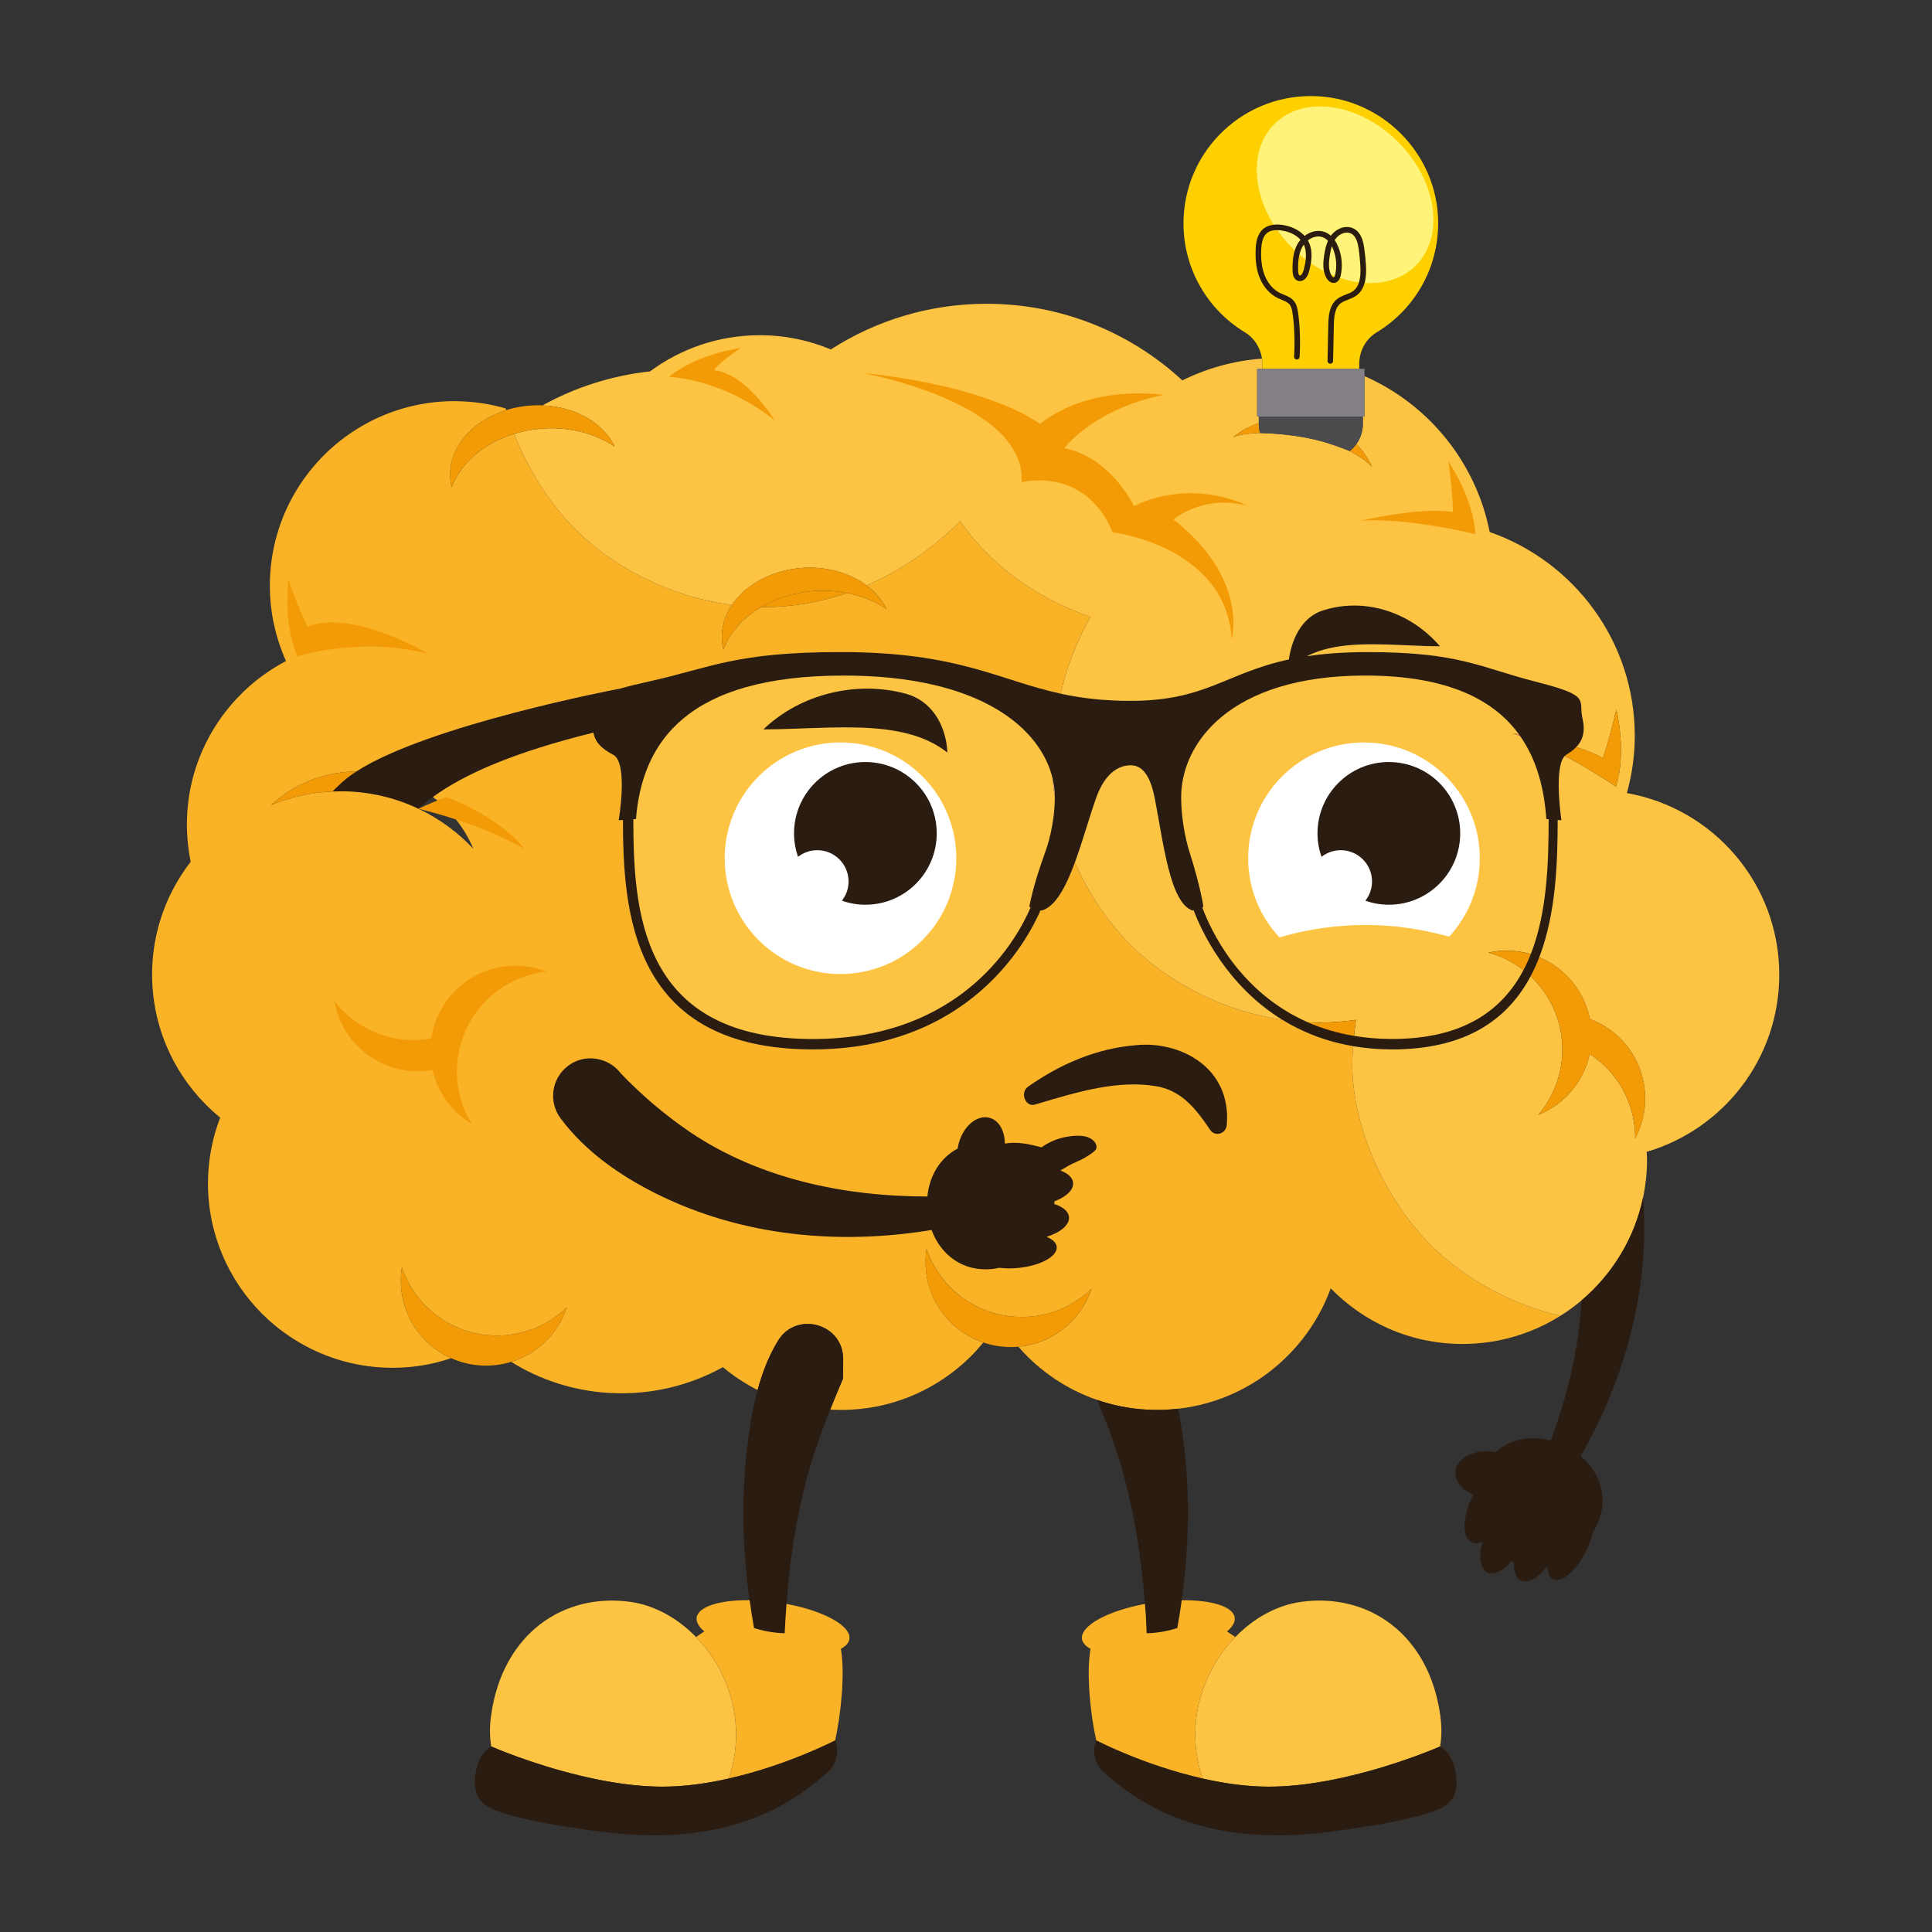 <svg viewBox="0 0 2122 2122" version="1.1" xmlns="http://www.w3.org/2000/svg" data-name="Capa 1" id="Capa_1">
  <rect x="0" y="0" width="2122" height="2122" fill="#333333" stroke="none"/>
  <path style="fill: #2b1c12; stroke-width: 0px;" d="M1738.1,788.87c-4.74-20.38,10.66-24.45-50.93-40.08-61.59-15.62-83.51-32.61-184.78-32.61-26.54,0-48.34,1.72-66.98,4.5,8.67-4.39,18.8-7.79,31.26-10.06,34.66-6.31,79.34-.76,114.92-.81-33.37-38.98-84.69-54.03-129.51-39.06-19.51,6.45-32.72,26.97-36.44,53.5-69.69,14.95-90.93,45.48-174.03,45.48-30.52,0-54.86-3.15-76.67-7.9-68.39-14.89-111.8-45.65-241.57-45.65-116.16,0-141.29,16.98-211.93,32.61-12.55,2.78-22.28,5.18-29.88,7.39-2.14.4-211.09,39.95-290.23,91.18-5.77,3.75-10.85,7.55-15.09,11.39-3.8,3.4-7.5,6.9-11.05,10.55,2.96-.15,5.92-.2,8.93-.2,30.58,0,59.57,6.85,85.47,19.18,4.78-4.39,10.06-8.68,15.93-12.92,34.35-25.1,88.8-49.09,176.31-70.68,1.76,10.82,9.64,18.05,21.58,24.25,16.98,8.83,6.11,72,6.11,72l4.68-.33c.29,98.17,7.95,248.59,201.92,251.95,2.18.04,4.35.06,6.5.06,171.88,0,235.74-119.33,250.29-152.87l1.23.37c15.28-4.37,26.67-26.29,36.45-52.8,8.48-22.97,15.76-49.39,23.32-70.83,10.65-30.16,27.37-35.92,37.7-35.92,9.01,0,20.55,4.7,26.63,35.92,9.77,50.1,16.79,115.48,41.67,123.63l1.08-.37c8.44,22.31,35.94,82.52,97.52,120.4,21.54,13.25,47.24,23.73,77.75,28.9,13.39,2.27,27.65,3.57,42.94,3.57,1.87,0,3.77-.02,5.67-.06,78.76-1.56,122.23-35.06,146.29-80.29,3.57-6.71,6.71-13.67,9.47-20.83,18.61-48.23,20.18-105.16,20.29-150.84l4.09.34s-8.76-58.43,3.75-70.74c.49-.49,1.01-.93,1.58-1.26,4.3-2.57,7.98-5.32,10.96-8.41,7.25-7.55,10.17-17.21,6.81-31.66Z"></path>
  <path style="fill: #fcc442; stroke-width: 0px;" d="M1954.26,1070.59c0-99.89-72.3-182.73-167.38-199.5,5.49-20.03,8.67-41.02,8.67-62.8,0-103.71-66.64-191.66-159.35-223.94-15.17-76.93-67.5-140.49-137.51-171.23v44.39h-1.82v8.19c0,8.18-2.63,15.71-7.03,21.9,11.95,12.51,17.04,25.4,17.04,25.4-6.39-8.31-24.38-17.56-24.38-17.56-16.06-6.54-32.7-12.02-51-15.22-15.86-2.78-31.71-4.3-47.54-4.61,0,0-20.23.13-29.69,4.65,0,0,11.09-9.8,28.34-15.51v-7.24h-1.82v-52.4h5.79v-5.24c0-2.02-.18-4.02-.47-5.99-31.23,2.31-60.74,10.72-87.48,23.92-56.52-52.21-132.04-84.15-215.05-84.15-63.01,0-121.67,18.46-171.02,50.15-24.03-10.03-50.39-15.61-78.05-15.61-45.16,0-86.86,14.78-120.56,39.74-42.48,4.59-82.39,17.65-118.15,37.33,8.83.36,17.69,1.69,26.35,4.15,25.59,7.26,44.14,22.63,53.12,41.18-9.47-6.42-20.57-11.62-33.09-15.18-25.84-7.33-53.18-6.33-77.43,1.13,15.52,39.85,39.33,76.99,66.88,104.54,44.95,44.95,108.36,75.16,172.31,83.4,22.1-33.02,72.02-49.36,116.6-36.71,12.11,3.44,22.58,8.74,31.27,15.29,34.15-14.84,65.63-36.03,93.89-61.98,3.04-2.79,5.94-5.69,8.8-8.62,9.19,12.95,19.14,24.94,29.67,35.47,31.06,31.06,70.96,55.06,113.74,69.68-15.33,26-26.1,54.68-32.98,84.26,21.82,4.75,46.15,7.9,76.67,7.9,83.1,0,104.34-30.53,174.03-45.48,3.72-26.53,16.94-47.05,36.44-53.5,44.82-14.97,96.14.09,129.51,39.06-35.58.05-80.26-5.5-114.92.81-12.46,2.27-22.59,5.68-31.26,10.06,18.64-2.78,40.44-4.5,66.98-4.5,101.27,0,123.19,16.98,184.78,32.61,61.59,15.62,46.2,19.7,50.93,40.08,3.36,14.45.44,24.11-6.81,31.66,11,3.44,21.32,7.46,29.16,12.08,0,0,6.6-17.81,14.88-53.56,0,0,11.76,47.08-.51,84.88,0,0-25.33-17.33-56.06-33.73-12.51,12.31-3.75,70.74-3.75,70.74l-4.09-.34c-.12,45.67-1.68,102.6-20.29,150.84,29.58,12.31,49.67,38.21,55.67,67.74,24.67,9.29,45.33,28.82,55.04,55.54,9.41,25.87,6.6,53.15-5.33,75.7.08-12.72-2.06-25.68-6.66-38.33-8.48-23.32-24.03-41.97-43.33-54.55-.91,4.18-2.01,8.36-3.53,12.49-9.51,25.83-29.25,44.86-52.92,54.39,8.27-9.67,15-20.94,19.65-33.58,15.77-42.85,3.27-89.19-28.05-118.58-24.06,45.23-67.53,78.72-146.29,80.29-1.9.04-3.79.06-5.67.06-15.29,0-29.56-1.3-42.94-3.57-.28,3.72-.63,7.45-.79,11.16-3.27,72.94,34.97,156.25,85.76,207.04,37.96,37.96,89.1,65.39,142.6,77.99,8.07-5.06,15.76-10.67,23.02-16.79,33.96-28.63,58.39-68.19,67.84-113.28,2.83-13.49,4.34-27.47,4.34-41.8,0-2.8-.31-5.53-.42-8.3,84.15-24.69,145.65-102.35,145.65-194.49Z"></path>
  <path style="fill: #fab327; stroke-width: 0px;" d="M1713.83,1445.24c-53.5-12.6-104.64-40.03-142.6-77.99-50.78-50.78-89.02-134.1-85.76-207.04.17-3.71.52-7.44.79-11.16-30.52-5.17-56.22-15.65-77.75-28.9-62.17-9.18-123.37-38.99-167.1-82.72-24.19-24.19-45.46-55.79-60.83-90.1-9.78,26.51-21.17,48.43-36.45,52.8l-1.23-.37c-14.55,33.54-78.41,152.87-250.29,152.87-2.15,0-4.32-.02-6.5-.06-193.97-3.36-201.63-153.78-201.92-251.95l-4.68.33s10.87-63.17-6.11-72c-11.94-6.21-19.82-13.44-21.58-24.25-87.5,21.59-141.96,45.58-176.31,70.68,19.43,14.6,34.82,34.18,44.43,56.91-17.06-18.2-37.53-33.19-60.36-43.99-25.89-12.33-54.89-19.18-85.47-19.18-3.01,0-5.97.05-8.93.2-23.82,1.04-46.51,6.26-67.42,14.89,24.61-22.69,57.45-36.69,93.55-36.84,79.14-51.22,288.09-90.77,290.23-91.18,7.6-2.2,17.32-4.61,29.88-7.39,70.64-15.62,95.78-32.61,211.93-32.61,129.77,0,173.18,30.76,241.57,45.65,6.89-29.58,17.65-58.25,32.98-84.26-42.78-14.63-82.68-38.62-113.74-69.68-10.53-10.53-20.48-22.52-29.67-35.47-2.86,2.93-5.76,5.83-8.8,8.62-28.26,25.95-59.74,47.14-93.89,61.98,9.67,7.28,17.12,16.12,21.85,25.89-9.47-6.42-20.57-11.62-33.09-15.18-3.37-.96-6.77-1.75-10.18-2.43-28.93,9.97-59.58,15.5-91.71,15.5-.88,0-1.77-.06-2.66-.07-16.69,9.83-30.29,23.3-38.38,39.66-1.18,2.39-2.19,4.79-3.09,7.19-3.31-13.23-2.07-27.43,4.72-41.17,1.36-2.76,2.96-5.4,4.68-7.96-63.95-8.24-127.36-38.46-172.31-83.4-27.55-27.55-51.36-64.69-66.88-104.54-28.88,8.89-53.37,26.98-65.5,51.52-1.18,2.39-2.19,4.79-3.09,7.19-3.31-13.23-2.07-27.43,4.72-41.17,10.23-20.68,30.79-35.96,55.08-43.55-.19-.65-.4-1.29-.58-1.93h0c-8.87-2.56-17.98-4.54-27.29-5.89-.25-.04-.5-.06-.75-.09-3.96-.56-7.97-.97-12.01-1.3-1.01-.08-2.01-.16-3.02-.23-4.35-.28-8.72-.47-13.15-.47-31.5,0-61.32,7.18-87.92,20-17.73,8.54-34.03,19.59-48.43,32.68-7.2,6.55-13.93,13.6-20.13,21.12-6.2,7.51-11.87,15.48-16.95,23.84-18.63,30.66-29.36,66.65-29.36,105.15,0,25.79,4.92,50.4,13.73,73.08,1.26,3.24,2.6,6.44,4.01,9.6-8.08,4.24-15.85,9-23.24,14.25-11.1,7.87-21.37,16.82-30.66,26.71-15.48,16.47-28.24,35.53-37.56,56.46-11.18,25.12-17.39,52.93-17.39,82.21,0,7.45.43,14.8,1.21,22.04.69,6.38,1.65,12.67,2.91,18.86-4.96,6.42-9.54,13.15-13.73,20.14-18.12,30.3-28.61,65.67-28.61,103.54,0,7.93.46,15.75,1.34,23.44,2.22,19.23,7.12,37.63,14.34,54.83,10.1,24.08,24.71,45.8,42.78,64.1,5.16,5.23,10.61,10.18,16.31,14.83-2.13,5.6-4.04,11.32-5.7,17.14-1.51,5.31-2.79,10.71-3.87,16.18-.19.96-.38,1.91-.55,2.87-2.13,11.63-3.29,23.59-3.29,35.84,0,56,22.7,106.7,59.4,143.39,4.59,4.59,9.39,8.96,14.4,13.09,6.53,5.39,13.44,10.34,20.63,14.89,2.08,1.32,4.18,2.6,6.31,3.84,29.98,17.5,64.83,27.58,102.05,27.58,13.89,0,27.44-1.42,40.53-4.11,4.36-.9,8.67-1.93,12.93-3.11,3.64-1.01,7.23-2.16,10.79-3.36-12.93-5.8-24.77-14.54-34.32-26.3-17.35-21.37-23.63-48.06-19.73-73.28,4.09,12.05,10.34,23.59,18.83,34.05,38.4,47.28,107.86,54.49,155.15,16.08,2.5-2.03,4.86-4.16,7.14-6.36-5.42,16.38-15.36,31.47-29.74,43.16-9.57,7.77-20.23,13.28-31.32,16.71,4.06,2.52,8.17,4.96,12.39,7.22,32.39,17.4,69.39,27.3,108.74,27.3,30.3,0,59.22-5.87,85.72-16.51,8.83-3.54,17.4-7.62,25.66-12.18,2.2,1.83,4.43,3.62,6.71,5.36,4.55,3.48,9.25,6.77,14.09,9.86,4.84,3.09,9.82,5.98,14.93,8.66.8.42,1.62.8,2.43,1.21,5.09-18.87,12.11-37.21,22.31-53.94,19.97-33.27,71.75-19.26,71.67,20.07l-.16,20.92v.22s-.28.75-.28.75l-.67,1.68c-4.51,10.57-8.9,21.16-13.12,31.8,3.91.23,7.84.38,11.81.38,13.83,0,27.33-1.39,40.37-4.03,8.69-1.76,17.18-4.09,25.43-6.93,4.12-1.42,8.19-2.97,12.19-4.65,15.99-6.7,30.94-15.4,44.55-25.78,6.8-5.19,13.26-10.8,19.35-16.79,5.1-5.02,9.87-10.37,14.43-15.9-16.15-5.47-31.03-15.32-42.58-29.54-17.35-21.37-23.63-48.06-19.74-73.28,4.09,12.05,10.34,23.59,18.84,34.05,38.4,47.29,107.86,54.49,155.15,16.08,2.5-2.03,4.86-4.16,7.14-6.36-5.42,16.38-15.36,31.47-29.74,43.16-15,12.18-32.63,18.95-50.54,20.56,3.37,3.86,6.84,7.64,10.5,11.23,6.09,5.99,12.55,11.6,19.35,16.79,6.8,5.19,13.94,9.96,21.38,14.27,7.44,4.31,15.17,8.16,23.17,11.51,3.98,1.67,8.03,3.21,12.13,4.62,20.64,7.11,42.79,10.98,65.86,10.98,7.83,0,15.54-.46,23.14-1.33,3.04-.35,6.07-.74,9.07-1.22,5.24-.84,10.42-1.87,15.52-3.11,10.2-2.46,20.1-5.69,29.64-9.63,4.77-1.97,9.44-4.12,14.02-6.43,2.29-1.16,4.55-2.36,6.79-3.6,4.48-2.48,8.85-5.13,13.11-7.93,2.13-1.4,4.23-2.84,6.3-4.32,2.99-2.14,5.91-4.38,8.78-6.67,2.17-1.73,4.3-3.5,6.39-5.32,15.51-13.45,28.95-29.2,39.79-46.74,3.2-5.18,6.2-10.49,8.94-15.96,3.44-6.88,6.5-13.99,9.15-21.29,18.38,18.82,40.36,34.1,64.84,44.68,3.06,1.32,6.16,2.57,9.3,3.74,21.95,8.21,45.72,12.7,70.56,12.7h0c4.43,0,8.81-.19,13.16-.47,1.16-.07,2.32-.17,3.47-.26,3.66-.3,7.29-.68,10.88-1.17.72-.1,1.44-.17,2.16-.27,4.34-.64,8.63-1.42,12.88-2.33.66-.14,1.32-.31,1.98-.46,3.78-.85,7.51-1.8,11.2-2.85.64-.18,1.29-.36,1.93-.55,8.59-2.55,16.94-5.64,25.01-9.26.35-.15.69-.31,1.03-.47,8.27-3.76,16.25-8.04,23.88-12.83,0,0,0,0,0,0h0Z"></path>
  <path style="fill: #ffd000; stroke-width: 0px;" d="M1579.28,235.98c-4.53-69.45-61.12-125.85-130.58-130.19-81.3-5.07-148.82,59.36-148.82,139.57,0,50.71,27,95.11,67.41,119.62,10.39,6.3,17.1,17.03,18.81,28.89.29,1.97.47,3.97.47,5.99v5.24h106.32v-5.22c0-14.07,6.99-27.47,19.03-34.74,43.02-25.98,70.92-74.46,67.35-129.16Z"></path>
  <path style="fill: #fcc442; stroke-width: 0px;" d="M1320.18,1951.23c.22.72.5,1.5.77,2.21,20.74,4.75,42.73,8.1,64.57,8.8,20.4.68,41.64-1.26,62.28-4.62,12.65-2.01,25.05-4.62,36.88-7.5,53.14-12.74,95.28-31.12,97.03-31.89h.06s0-.06,0-.06c1.76-10.57,1.83-22.07.11-34.35-12.58-89.65-79.63-134.7-153.07-124.4-26.45,3.71-51.76,17.83-71.95,38.56-.3.31-.63.59-.93.9-35.31,36.86-54.57,94.32-35.75,152.35Z"></path>
  <path style="fill: #2b1c12; stroke-width: 0px;" d="M1205.03,1537.6c5.77,14.09,11.54,28.19,16.75,42.8,20.41,57.74,30.92,119.86,35.72,181.26.35,4.47.75,8.95,1.04,13.42l.82,18.83c11.39-.31,23.2-2.31,33.77-5.79,1.82-10.15,3.43-20.32,4.84-30.53,9.02-65.02,9.66-131.07-1.35-196.28-.78-4.69-1.66-9.38-2.61-14.05-7.59.86-15.31,1.33-23.14,1.33-23.07,0-45.22-3.87-65.86-10.98Z"></path>
  <path style="fill: #fab327; stroke-width: 0px;" d="M1259.37,1793.92l-.82-18.83c-.29-4.46-.69-8.94-1.04-13.42-40.95,7.59-71.14,24.01-69.11,38.52.6,4.24,3.96,7.86,9.35,10.8-4.81,27.89.08,72.93,6.3,100.63,0,0,52.44,27.33,116.89,41.83-.27-.72-.56-1.49-.77-2.21-18.82-58.03.44-115.49,35.75-152.35.3-.31.63-.59.93-.9-3.57-2.38-6.88-4.57-9.18-6.12,6.05-5.01,9.17-10.22,8.47-15.21-1.72-12.22-25.83-19.44-58.17-19.04-1.42,10.2-3.03,20.38-4.84,30.53-10.58,3.48-22.38,5.49-33.77,5.79Z"></path>
  <path style="fill: #2b1c12; stroke-width: 0px;" d="M1581.72,1918.24c-1.75.77-43.89,19.15-97.03,31.89-11.83,2.88-24.23,5.49-36.88,7.5-20.64,3.36-41.89,5.3-62.28,4.62-21.85-.7-43.84-4.06-64.57-8.8-64.45-14.51-116.89-41.83-116.89-41.83-3.48,8.26-4.21,17.12,4.41,31.4,26.91,24.76,81.48,70.58,186.88,72.73,18.84.37,39.29-.64,61.53-3.41,2.4-.28,4.84-.62,7.29-.96,0,0,82.36-9.53,116.09-24.24,14.53-6.39,23.81-17.55,17.58-44.98-2.68-11.69-8.51-19.28-16.07-23.96v.06s-.05,0-.05,0Z"></path>
  <path style="fill: #2b1c12; stroke-width: 0px;" d="M1736.85,1428.46c-2.7,51.06-14.33,102.44-33.55,153.68-22.29-5.86-44.78-1.49-60.89,12.98-1.81-.37-3.66-.68-5.58-.86-19.84-1.85-36.98,7.97-38.29,21.93-.98,10.47,7.22,20.29,19.75,25.33-.54,1.02-1.07,2.03-1.58,3.09-10.69,22.17-10.81,44.25-.27,49.33,3.37,1.62,7.42,1.3,11.71-.6-4.31,16.13-2.49,29.88,5.54,33.75,7.1,3.42,17.22-1.78,26.35-12.3.91.39,1.81.78,2.73,1.12-.4,9.74,2.16,17.25,7.75,19.94,7.8,3.76,19.24-2.87,29-15.54.23,7.07,2.36,12.28,6.47,14.26,9.46,4.56,25.8-9.71,36.48-31.87,3.22-6.67,5.54-13.28,6.98-19.41,1.54-2.41,2.98-4.89,4.23-7.48,13.62-28.25,4.87-57.59-17.49-76.63,49.07-85.52,76.15-184.49,68.51-284-9.45,45.09-33.88,84.65-67.84,113.28Z"></path>
  <path style="fill: #fcc442; stroke-width: 0px;" d="M1681.29,1048.04c18.18-46.08,19.57-101.62,19.66-148.24l-2.53-.21c-2.35-33.74-10.64-65.52-29.12-91.61-2.55-.87-5.09-1.68-7.56-2.39,0,0,2.43.32,6.57.96-28.26-38.78-79.67-64.56-168.89-64.56-149.84,0-202.08,75.57-202.08,133.22,0,30.4,7.29,54.73,9.2,60.72,12.35,38.84,15.21,60.1,15.21,60.1l-1.29.44c9.16,24.78,40.51,93.3,116.02,126.37,3.99.18,7.99.32,11.97.32,13.93,0,27.56-1.08,40.91-3.05-.87,5.87-1.56,11.75-2.17,17.63,13.02,2.18,26.94,3.41,41.88,3.41,1.86,0,3.74-.02,5.63-.06,74.84-1.48,115.93-32.7,138.56-75.58-8.71-6.74-18.57-12.29-29.45-16.3-3.02-1.11-6.06-2.05-9.11-2.89,15.02-3.3,30.99-2.97,46.6,1.67Z"></path>
  <path style="fill: #f5aea8; stroke-width: 0px;" d="M1156.15,855.24c.5,6.64,1.3,13.31,2.39,20,0,0,0-.01,0-.02,0-6.48-.8-13.19-2.39-19.99Z"></path>
  <path style="fill: #f39b06; stroke-width: 0px;" d="M836,666.74c.88,0,1.77.07,2.66.07,32.14,0,62.78-5.52,91.71-15.5-33.14-6.6-67.73-.27-94.37,15.43Z"></path>
  <path style="fill: #fcc442; stroke-width: 0px;" d="M1310.98,999.76l-1.08.37c-24.87-8.15-31.89-73.53-41.67-123.63-6.09-31.22-17.63-35.92-26.63-35.92-10.33,0-27.05,5.75-37.7,35.92-7.57,21.44-14.85,47.86-23.32,70.83,15.37,34.31,36.64,65.92,60.83,90.1,43.73,43.73,104.93,73.54,167.1,82.72-61.58-37.88-89.09-98.08-97.52-120.4Z"></path>
  <path style="fill: #fcc442; stroke-width: 0px;" d="M1158.54,875.24c-1.09-6.69-1.89-13.37-2.39-20-12.54-53.7-76.84-113.24-229.39-113.24-171.86,0-221.44,72.68-228.24,157.59l-2.9.21c.23,98.89,6.9,238.15,190.68,241.33,2.17.04,4.33.06,6.46.06,165.56,0,225.19-111.54,239.26-144.69l-1.48-.44s3.28-21.26,17.45-60.1c2.19-5.99,10.54-30.32,10.55-60.71Z"></path>
  <path style="fill: #f39b06; stroke-width: 0px;" d="M1448.44,1123.19c-3.98,0-7.97-.14-11.97-.32,15.08,6.6,31.94,11.76,50.71,14.91.61-5.88,1.29-11.76,2.17-17.63-13.35,1.97-26.99,3.05-40.91,3.05Z"></path>
  <path style="fill: #f39b06; stroke-width: 0px;" d="M1634.69,1046.37c3.05.83,6.09,1.77,9.11,2.89,10.88,4.01,20.75,9.56,29.45,16.3,2.98-5.65,5.66-11.5,8.03-17.52-15.61-4.64-31.58-4.97-46.6-1.67Z"></path>
  <path style="fill: #f39b06; stroke-width: 0px;" d="M1709.21,1190.86c-4.65,12.64-11.38,23.91-19.65,33.58,23.67-9.53,43.42-28.56,52.92-54.39,1.52-4.13,2.62-8.31,3.53-12.49,19.3,12.57,34.85,31.23,43.33,54.55,4.6,12.66,6.74,25.61,6.66,38.33,11.93-22.56,14.74-49.83,5.33-75.7-9.72-26.72-30.37-46.25-55.04-55.54-6-29.52-26.09-55.42-55.67-67.74-2.76,7.16-5.9,14.12-9.47,20.83,31.32,29.39,43.82,75.74,28.05,118.58Z"></path>
  <path style="fill: #f39b06; stroke-width: 0px;" d="M592.77,1479.07c14.39-11.68,24.32-26.78,29.74-43.16-2.27,2.2-4.64,4.33-7.14,6.36-47.28,38.4-116.75,31.2-155.15-16.08-8.49-10.45-14.74-22-18.83-34.05-3.89,25.22,2.38,51.91,19.73,73.28,9.55,11.75,21.39,20.5,34.32,26.3,20.68,9.27,44.2,10.8,66,4.06,11.1-3.43,21.75-8.94,31.32-16.71Z"></path>
  <path style="fill: #f39b06; stroke-width: 0px;" d="M1169.04,1458.62c14.39-11.68,24.32-26.78,29.74-43.16-2.27,2.2-4.64,4.33-7.14,6.36-47.28,38.4-116.75,31.2-155.15-16.08-8.49-10.45-14.74-22-18.84-34.05-3.89,25.22,2.38,51.91,19.74,73.28,11.54,14.22,26.43,24.07,42.58,29.54h0c12.39,4.19,25.52,5.84,38.53,4.67h0c17.9-1.61,35.53-8.38,50.54-20.56Z"></path>
  <path style="fill: #f39b06; stroke-width: 0px;" d="M500.87,494.06c-6.79,13.74-8.03,27.94-4.72,41.17.9-2.41,1.91-4.81,3.09-7.19,12.13-24.54,36.62-42.63,65.5-51.52,24.25-7.46,51.59-8.46,77.43-1.13,12.52,3.55,23.62,8.75,33.09,15.18-8.98-18.54-27.53-33.91-53.12-41.18-8.66-2.46-17.53-3.79-26.35-4.15-12.63-.52-25.18.99-36.93,4.32-.99.28-1.94.64-2.91.95-24.29,7.6-44.86,22.87-55.08,43.55Z"></path>
  <path style="fill: #f39b06; stroke-width: 0px;" d="M803.94,664.46c-1.72,2.56-3.31,5.2-4.68,7.96-6.79,13.74-8.03,27.94-4.72,41.17.9-2.41,1.91-4.81,3.09-7.19,8.09-16.35,21.69-29.82,38.38-39.66,26.64-15.7,61.23-22.03,94.37-15.43,3.41.68,6.81,1.48,10.18,2.43,12.52,3.55,23.62,8.75,33.09,15.18-4.73-9.76-12.18-18.6-21.85-25.89-8.69-6.55-19.16-11.85-31.27-15.29-44.58-12.65-94.49,3.69-116.6,36.71Z"></path>
  <path style="fill: #f39b06; stroke-width: 0px;" d="M1122.13,529.63s69.39-18.22,99.91,54.97c0,0,124.44,14.86,130.83,117.37,0,0,19.02-66.23-63.99-131.43,0,0,33.31-28.36,81.89-14.82,0,0-58.81-31.44-125.28,0,0,0-25.25-53.25-76.38-63.48,0,0,30.68-42.19,108.34-58.48,0,0-78.73-12.78-135.24,31.96,0,0-50.12-40.91-195.85-56.25,0,0,180.57,31.96,175.78,120.17Z"></path>
  <path style="fill: #e98279; stroke-width: 0px;" d="M1669.3,807.99c-.34-.47-.65-.96-.99-1.43-4.14-.64-6.57-.96-6.57-.96,2.48.71,5.01,1.53,7.56,2.39Z"></path>
  <path style="fill: #f39b06; stroke-width: 0px;" d="M1720.33,828.95c-.56.34-1.08.78-1.58,1.26,30.72,16.4,56.06,33.73,56.06,33.73,12.27-37.8.51-84.88.51-84.88-8.27,35.75-14.88,53.56-14.88,53.56-7.84-4.62-18.16-8.65-29.16-12.08-2.97,3.1-6.65,5.85-10.96,8.41Z"></path>
  <path style="fill: #f39b06; stroke-width: 0px;" d="M1620.42,586.62c-1.88-39.7-29.51-79.59-29.51-79.59,4.89,36.36,5,55.36,5,55.36-34.95-6.06-101.89,9.59-101.89,9.59,49.83-4.01,126.39,14.64,126.39,14.64Z"></path>
  <path style="fill: #f39b06; stroke-width: 0px;" d="M471.12,718.4s-83.41-49.87-133.51-30.2c0,0-8.56-16.96-20.8-51.55,0,0-6.39,48.1,10.04,84.29,0,0,69-22.35,144.27-2.54Z"></path>
  <path style="fill: #f39b06; stroke-width: 0px;" d="M784.78,406.71s-1.48-3.67,28.72-24.51c0,0-48.1,6.37-78.75,31.68,0,0,57.38,1.45,116.04,47.67,0,0-31.07-50.96-66.01-54.84Z"></path>
  <path style="fill: #f39b06; stroke-width: 0px;" d="M409.29,1162.28c20.39,12.83,43.82,16.8,65.83,12.98,1.63,7.02,4,13.98,7.35,20.71,8.27,16.59,20.84,29.57,35.65,38.43-1.65-2.7-3.22-5.47-4.65-8.35-27.18-54.51-5.03-120.74,49.48-147.92,12.05-6.01,24.68-9.6,37.33-10.97-23.77-9.29-51.18-8.98-75.82,3.31-28.45,14.19-46.46,40.93-50.78,70.17-26.01,4.6-53.72-.04-77.84-15.22-11.4-7.17-21.03-16.1-28.77-26.19,4.41,25.13,18.93,48.4,42.22,63.06Z"></path>
  <path style="fill: #2b1c12; stroke-width: 0px;" d="M720.21,1310.77c94.03,47.15,200.79,56.97,302.99,40.2,10.13,27.55,34.61,45.89,65.8,42.9,2.86-.27,5.68-.77,8.48-1.38,6.25.77,13.25.89,20.63.18,24.5-2.35,43.54-12.73,42.54-23.18-.44-4.54-4.59-8.34-11.14-11.01,15.27-4.76,25.45-13.2,24.62-21.82-.59-6.18-6.75-11.18-16.02-14.18,0-.98-.05-1.97-.11-2.95,13.03-4.91,21.42-12.61,20.66-20.46-.55-5.71-5.84-10.42-13.96-13.47,5.57-3.17,10.75-6.6,16.74-9.06,6.8-2.8,13.23-6.46,19.09-10.9.51-.39,1.03-.79,1.5-1.22.7-.64,1.32-1.34,1.74-2.18,1.78-3.53-.64-7.81-3.72-10.3-7.51-6.08-20.13-4.81-29.06-3.22-9.72,1.73-19.03,5.67-27.02,11.48-13.15-3.6-27.01-6.51-40.27-4.16-.09-13.96-6.5-25.56-16.92-28.34-13.55-3.61-28.7,9.06-33.83,28.32-.49,1.86-.85,3.7-1.12,5.53-19.14,10.11-31.03,29.67-33.26,52.61-91.37.01-184.19-19.46-260.1-70.37-27.93-18.99-53.3-40.5-76.46-64.66-13.31-17.86-39.69-22.53-58.08-8.44-18.19,13.69-21.83,39.53-8.15,57.71,26.75,36.03,64.86,62.57,104.4,82.38Z"></path>
  <path style="fill: #f39b06; stroke-width: 0px;" d="M576.1,932.28c-18.56-22.73-48.27-42.31-85.78-56.91-11.33,4.24-21.52,8.53-30.75,12.92,44.08,10.8,83.59,25.79,116.53,43.99Z"></path>
  <path style="fill: #f39b06; stroke-width: 0px;" d="M391.32,847.36c-36.1.15-68.95,14.15-93.55,36.84,20.91-8.63,43.6-13.86,67.42-14.89,3.55-3.65,7.25-7.15,11.05-10.55,4.24-3.85,9.32-7.64,15.09-11.39Z"></path>
  <path style="fill: #fff; stroke-width: 0px;" d="M1498.11,815.46c-70.25,0-127.19,56.94-127.19,127.19,0,33.62,13.06,64.17,34.37,86.91,30.24-8.81,61.93-13.65,94.93-13.65,30.44,0,61.37,4.53,91.49,12.85,20.85-22.65,33.6-52.89,33.6-86.1,0-70.25-56.94-127.19-127.19-127.19Z"></path>
  <path style="fill: #2b1c12; stroke-width: 0px;" d="M1525.43,836.96c-43.28,0-78.37,35.09-78.37,78.37,0,9.04,1.61,17.68,4.42,25.76,5.83-4.55,13.14-7.28,21.11-7.28,18.98,0,34.37,15.39,34.37,34.37,0,7.97-2.73,15.28-7.28,21.11,8.08,2.81,16.72,4.42,25.76,4.42,43.28,0,78.37-35.09,78.37-78.37s-35.09-78.37-78.37-78.37Z"></path>
  <circle style="fill: #fff; stroke-width: 0px;" transform="translate(-396.17 928.87) rotate(-45)" r="127.19" cy="942.65" cx="923.16"></circle>
  <path style="fill: #2b1c12; stroke-width: 0px;" d="M950.48,836.96c-43.28,0-78.37,35.09-78.37,78.37,0,9.04,1.61,17.68,4.42,25.76,5.83-4.55,13.14-7.28,21.11-7.28,18.98,0,34.37,15.39,34.37,34.37,0,7.97-2.73,15.28-7.28,21.11,8.08,2.81,16.72,4.42,25.76,4.42,43.28,0,78.37-35.09,78.37-78.37s-35.09-78.37-78.37-78.37Z"></path>
  <path style="fill: #2b1c12; stroke-width: 0px;" d="M977.6,801.92c28.92,4.35,47.6,12.8,62.96,24.57-1.54-31.73-18.53-57.13-45.3-64.44-54.24-14.97-116.34.08-156.73,39.06,43.06.05,97.12-5.5,139.07.81Z"></path>
  <path style="fill: #fcc442; stroke-width: 0px;" d="M539.6,1918.24c1.75.77,43.89,19.15,97.03,31.89,11.83,2.88,24.23,5.49,36.88,7.5,20.64,3.36,41.89,5.3,62.28,4.62,21.85-.7,43.84-4.06,64.57-8.8.27-.72.56-1.49.77-2.21,18.82-58.03-.44-115.49-35.75-152.35-.3-.31-.63-.59-.93-.9-20.19-20.73-45.5-34.85-71.95-38.56-73.44-10.31-140.49,34.75-153.07,124.4-1.72,12.29-1.66,23.78.11,34.35v.06s.05,0,.05,0Z"></path>
  <path style="fill: #2b1c12; stroke-width: 0px;" d="M925.64,1514.72l.28-.75v-.22s.16-20.92.16-20.92c.08-39.33-51.7-53.34-71.67-20.07-10.2,16.73-17.21,35.08-22.31,53.94-3.08,11.42-5.47,23.04-7.42,34.61-11.01,65.22-10.37,131.26-1.35,196.28,1.42,10.2,3.03,20.38,4.84,30.53,10.55,3.47,22.32,5.48,33.69,5.79.51-10.7,1.19-21.46,2.01-32.24,2.72-35.8,7.27-71.76,14.69-106.05,7.55-37.31,19.48-72.67,33.28-107.43,4.23-10.64,8.61-21.23,13.12-31.8l.67-1.68Z"></path>
  <path style="fill: #fab327; stroke-width: 0px;" d="M828.18,1788.13c-1.82-10.15-3.43-20.32-4.84-30.53-32.34-.4-56.45,6.82-58.17,19.04-.7,4.99,2.43,10.21,8.47,15.21-2.31,1.55-5.61,3.74-9.18,6.12.3.31.63.59.93.9,35.31,36.86,54.57,94.32,35.75,152.35-.22.72-.5,1.5-.77,2.21,64.45-14.51,116.89-41.83,116.89-41.83,6.22-27.7,11.11-72.74,6.3-100.63,5.4-2.93,8.76-6.55,9.35-10.8,2.04-14.5-28.12-30.91-69.03-38.5-.82,10.78-1.5,21.54-2.01,32.24-11.37-.31-23.14-2.32-33.69-5.79Z"></path>
  <path style="fill: #2b1c12; stroke-width: 0px;" d="M735.8,1962.24c-20.4.68-41.64-1.26-62.28-4.62-12.65-2.01-25.05-4.62-36.88-7.5-53.14-12.74-95.28-31.12-97.03-31.89h-.06s0-.06,0-.06c-7.56,4.68-13.38,12.27-16.07,23.96-6.23,27.43,3.05,38.59,17.58,44.98,33.72,14.71,116.09,24.24,116.09,24.24,2.45.34,4.89.69,7.29.96,22.23,2.77,42.68,3.79,61.53,3.41,105.4-2.15,159.98-47.96,186.88-72.73,8.62-14.28,7.89-23.14,4.41-31.4,0,0-52.44,27.33-116.89,41.83-20.73,4.75-42.72,8.1-64.57,8.8Z"></path>
  <path style="fill: #2b1c12; stroke-width: 0px;" d="M1137.38,1213.02c44.06-13.04,91.51-28.31,136.56-19.19,25.03,5.98,39.43,23.83,54.77,46.48,5.07,8.84,17.86,5.53,18.73-4.93,5.23-62.89-51.24-92.34-99.86-87.41-42.5,3.4-82.75,20.41-118.56,45.67-9.35,6.94-2.23,23.27,8.37,19.38Z"></path>
  <path style="fill: #f39b06; stroke-width: 0px;" d="M1482.5,495.43s17.99,9.25,24.38,17.56c0,0-5.09-12.89-17.04-25.4-2.08,2.94-4.53,5.6-7.34,7.84Z"></path>
  <path style="fill: #f39b06; stroke-width: 0px;" d="M1382.61,464.74c-17.25,5.7-28.34,15.51-28.34,15.51,9.46-4.53,29.69-4.65,29.69-4.65-.85-3.16-1.35-6.48-1.35-9.91v-.94Z"></path>
  <path style="fill: #ffd000; stroke-width: 0px;" d="M1425.83,297.5c.09,2.85.7,4.76,1.63,5.11l.88-.06c1.3-.66,2.81-3.14,3.51-5.76.96-3.59,1.85-7.6,2.28-11.68-2.32-1.77-4.64-3.56-6.89-5.5-1.47,6.1-1.58,12.48-1.4,17.9Z"></path>
  <path style="fill: #ffd000; stroke-width: 0px;" d="M1462.42,302.59c.87,1.4,1.97,2.2,2.42,2.08.32-.06.75-.59,1.14-1.5-1.38-.54-2.75-1.08-4.12-1.68.19.37.34.75.56,1.1Z"></path>
  <path style="fill: #fff379; stroke-width: 0px;" d="M1408.55,247.07c10.06,1.51,18.71,5.87,24.36,12.08,6.37-4.85,14.81-7.22,22.55-4.11,2.42.97,4.51,2.36,6.31,3.97.36-.5.74-.99,1.13-1.47,5.4-6.54,15.78-10.93,24.36-6.21,7.84,4.33,10.1,13.81,11.18,21.59.88,6.33,1.5,12.77,1.86,19.16.31,5.56.25,12.36-1.49,18.68,21.71,1.4,41.85-4.73,56.24-19.11,32.12-32.12,23.38-92.94-19.53-135.85-42.91-42.91-103.73-51.65-135.85-19.53-26.21,26.21-25.19,71.51-.64,110.61,2.91-.33,6.04-.34,9.53.18Z"></path>
  <path style="fill: #fff379; stroke-width: 0px;" d="M1494.19,292.42c-.35-6.22-.96-12.5-1.81-18.66-.89-6.37-2.61-14.06-8.08-17.08-5.49-3.03-12.8.04-16.7,4.75-.61.74-1.17,1.52-1.68,2.33,1.91,2.74,3.29,5.65,4.28,8.22,3.72,9.64,4.55,20.5,2.36,30.58-.23,1.06-.53,1.94-.86,2.75,7.01,2.36,14.02,3.97,20.93,4.86,1.44-4.57,1.96-10.4,1.55-17.74Z"></path>
  <path style="fill: #fff379; stroke-width: 0px;" d="M1465.99,303.17c.22-.51.43-1.11.6-1.91,1.95-8.93,1.21-18.55-2.08-27.08-.45-1.17-1-2.43-1.66-3.7-1.14,3.48-1.84,7.2-2.4,10.86-1.03,6.73-1.59,14.3,1.42,20.16,1.37.6,2.75,1.13,4.12,1.68Z"></path>
  <path style="fill: #fff379; stroke-width: 0px;" d="M1454.41,280.41c.83-5.4,1.94-10.93,4.22-15.95-1.53-1.58-3.34-2.91-5.46-3.77-5.62-2.28-11.88-.4-16.67,3.33l.57,1.05c3.97,7.65,3.94,16.21,2.68,24.05,4.74,3.25,9.56,6.24,14.47,8.77-1.19-5.76-.66-11.9.2-17.48Z"></path>
  <path style="fill: #fff379; stroke-width: 0px;" d="M1434.13,285.09c.59-5.61.29-11.37-2.11-16.47-.32.44-.62.88-.9,1.33-1.85,2.98-3.07,6.27-3.88,9.64,2.25,1.94,4.57,3.73,6.89,5.5Z"></path>
  <path style="fill: #fff379; stroke-width: 0px;" d="M1428.46,263.31c-4.68-5.21-12.09-8.91-20.81-10.21-1.43-.21-3.02-.36-4.67-.38,4.72,6.73,10.07,13.26,16.21,19.4.98.98,2.02,1.86,3.02,2.8.91-2.82,2.1-5.59,3.72-8.19.74-1.19,1.59-2.33,2.53-3.42Z"></path>
  <path style="fill: #4b4b4d; stroke-width: 0px;" d="M1382.61,464.74v.94c0,3.43.5,6.75,1.35,9.91,15.83.31,31.68,1.83,47.54,4.61,18.29,3.21,34.94,8.68,51,15.22,2.81-2.24,5.26-4.9,7.34-7.84,4.4-6.2,7.03-13.73,7.03-21.9v-8.19h-114.26v7.24Z"></path>
  <polygon style="fill: #858086; stroke-width: 0px;" points="1386.58 405.1 1380.79 405.1 1380.79 457.5 1382.61 457.5 1496.87 457.5 1498.69 457.5 1498.69 413.11 1498.69 405.1 1492.9 405.1 1386.58 405.1"></polygon>
  <path style="fill: #2b1c12; stroke-width: 0px;" d="M1403.23,327.31c1.41.69,2.89,1.29,4.37,1.9,3.57,1.45,6.94,2.83,8.95,5.39,1.83,2.33,2.49,5.69,3.02,8.93,2.32,14.26,2.64,35.02,1.76,48.15-.11,1.68,1.16,3.14,2.84,3.25,1.6.13,3.13-1.16,3.25-2.84.9-13.48.56-34.82-1.82-49.53-.65-4.02-1.52-8.24-4.24-11.71-3.01-3.84-7.3-5.59-11.45-7.28-1.35-.55-2.71-1.1-4-1.73-7.44-3.63-13.67-10.94-17.11-20.04-2.87-7.61-4.03-16.66-3.56-27.65.41-9.34,2.5-15.18,6.59-18.38,3.11-2.43,7.28-3.09,11.13-3.03,1.65.03,3.25.17,4.67.38,8.72,1.3,16.13,5,20.81,10.21-.94,1.09-1.79,2.24-2.53,3.42-1.62,2.61-2.81,5.37-3.72,8.19-2.5,7.75-2.7,15.96-2.47,22.76.18,5.72,2.05,9.29,5.56,10.62,1.95.73,3.96.61,5.83-.34,3.46-1.77,5.69-6.13,6.62-9.62.77-2.87,1.48-6,2-9.23,1.27-7.84,1.29-16.4-2.68-24.05l-.57-1.05c4.79-3.73,11.05-5.61,16.67-3.33,2.12.86,3.93,2.19,5.46,3.77-2.27,5.02-3.39,10.55-4.22,15.95-.86,5.59-1.39,11.72-.2,17.48.57,2.75,1.49,5.43,3.02,7.9,2.27,3.66,5.54,5.47,8.76,4.87,1.88-.35,4.22-1.65,5.72-5.36.33-.81.63-1.69.86-2.75,2.2-10.08,1.36-20.94-2.36-30.58-.99-2.57-2.38-5.48-4.28-8.22.51-.81,1.07-1.59,1.68-2.33,3.89-4.71,11.2-7.78,16.7-4.75,5.47,3.02,7.19,10.72,8.08,17.08.85,6.16,1.46,12.44,1.81,18.66.4,7.34-.11,13.17-1.55,17.74-1.3,4.13-3.35,7.24-6.24,9.4-2.27,1.7-5.05,2.78-8,3.92-3.48,1.35-7.08,2.75-10.17,5.3-8.19,6.77-9.1,18.16-9.31,28.31l-.82,39.32c-.03,1.68,1.3,3.08,2.99,3.12h.06c1.66,0,3.02-1.33,3.05-2.99l.82-39.32c.18-8.79.89-18.61,7.09-23.73,2.33-1.93,5.32-3.09,8.49-4.31,3.21-1.24,6.52-2.53,9.46-4.73,4.7-3.52,7.29-8.44,8.74-13.7,1.74-6.31,1.8-13.12,1.49-18.68-.35-6.39-.98-12.84-1.86-19.16-1.08-7.78-3.33-17.26-11.18-21.59-8.58-4.72-18.96-.33-24.36,6.21-.39.48-.77.97-1.13,1.47-1.8-1.62-3.89-3-6.31-3.97-7.74-3.11-16.18-.74-22.55,4.11-5.64-6.21-14.3-10.57-24.36-12.08-3.49-.52-6.62-.51-9.53-.18-4.28.48-8,1.76-10.94,4.06-7.36,5.76-8.61,15.84-8.92,22.93-.51,11.83.78,21.67,3.94,30.07,3.98,10.55,11.32,19.07,20.14,23.38ZM1460.45,281.34c.56-3.66,1.26-7.38,2.4-10.86.66,1.27,1.21,2.53,1.66,3.7,3.29,8.54,4.03,18.15,2.08,27.08-.17.79-.38,1.39-.6,1.91-.39.92-.82,1.44-1.14,1.5-.45.12-1.56-.68-2.42-2.08-.22-.35-.37-.73-.56-1.1-3.01-5.86-2.45-13.42-1.42-20.16ZM1432.01,268.63c2.4,5.1,2.7,10.86,2.11,16.47-.43,4.09-1.32,8.09-2.28,11.68-.7,2.62-2.21,5.1-3.51,5.76l-.88.06c-.93-.35-1.54-2.26-1.63-5.11-.17-5.43-.07-11.81,1.4-17.9.81-3.37,2.03-6.65,3.88-9.64.28-.45.58-.89.9-1.33Z"></path>
</svg>